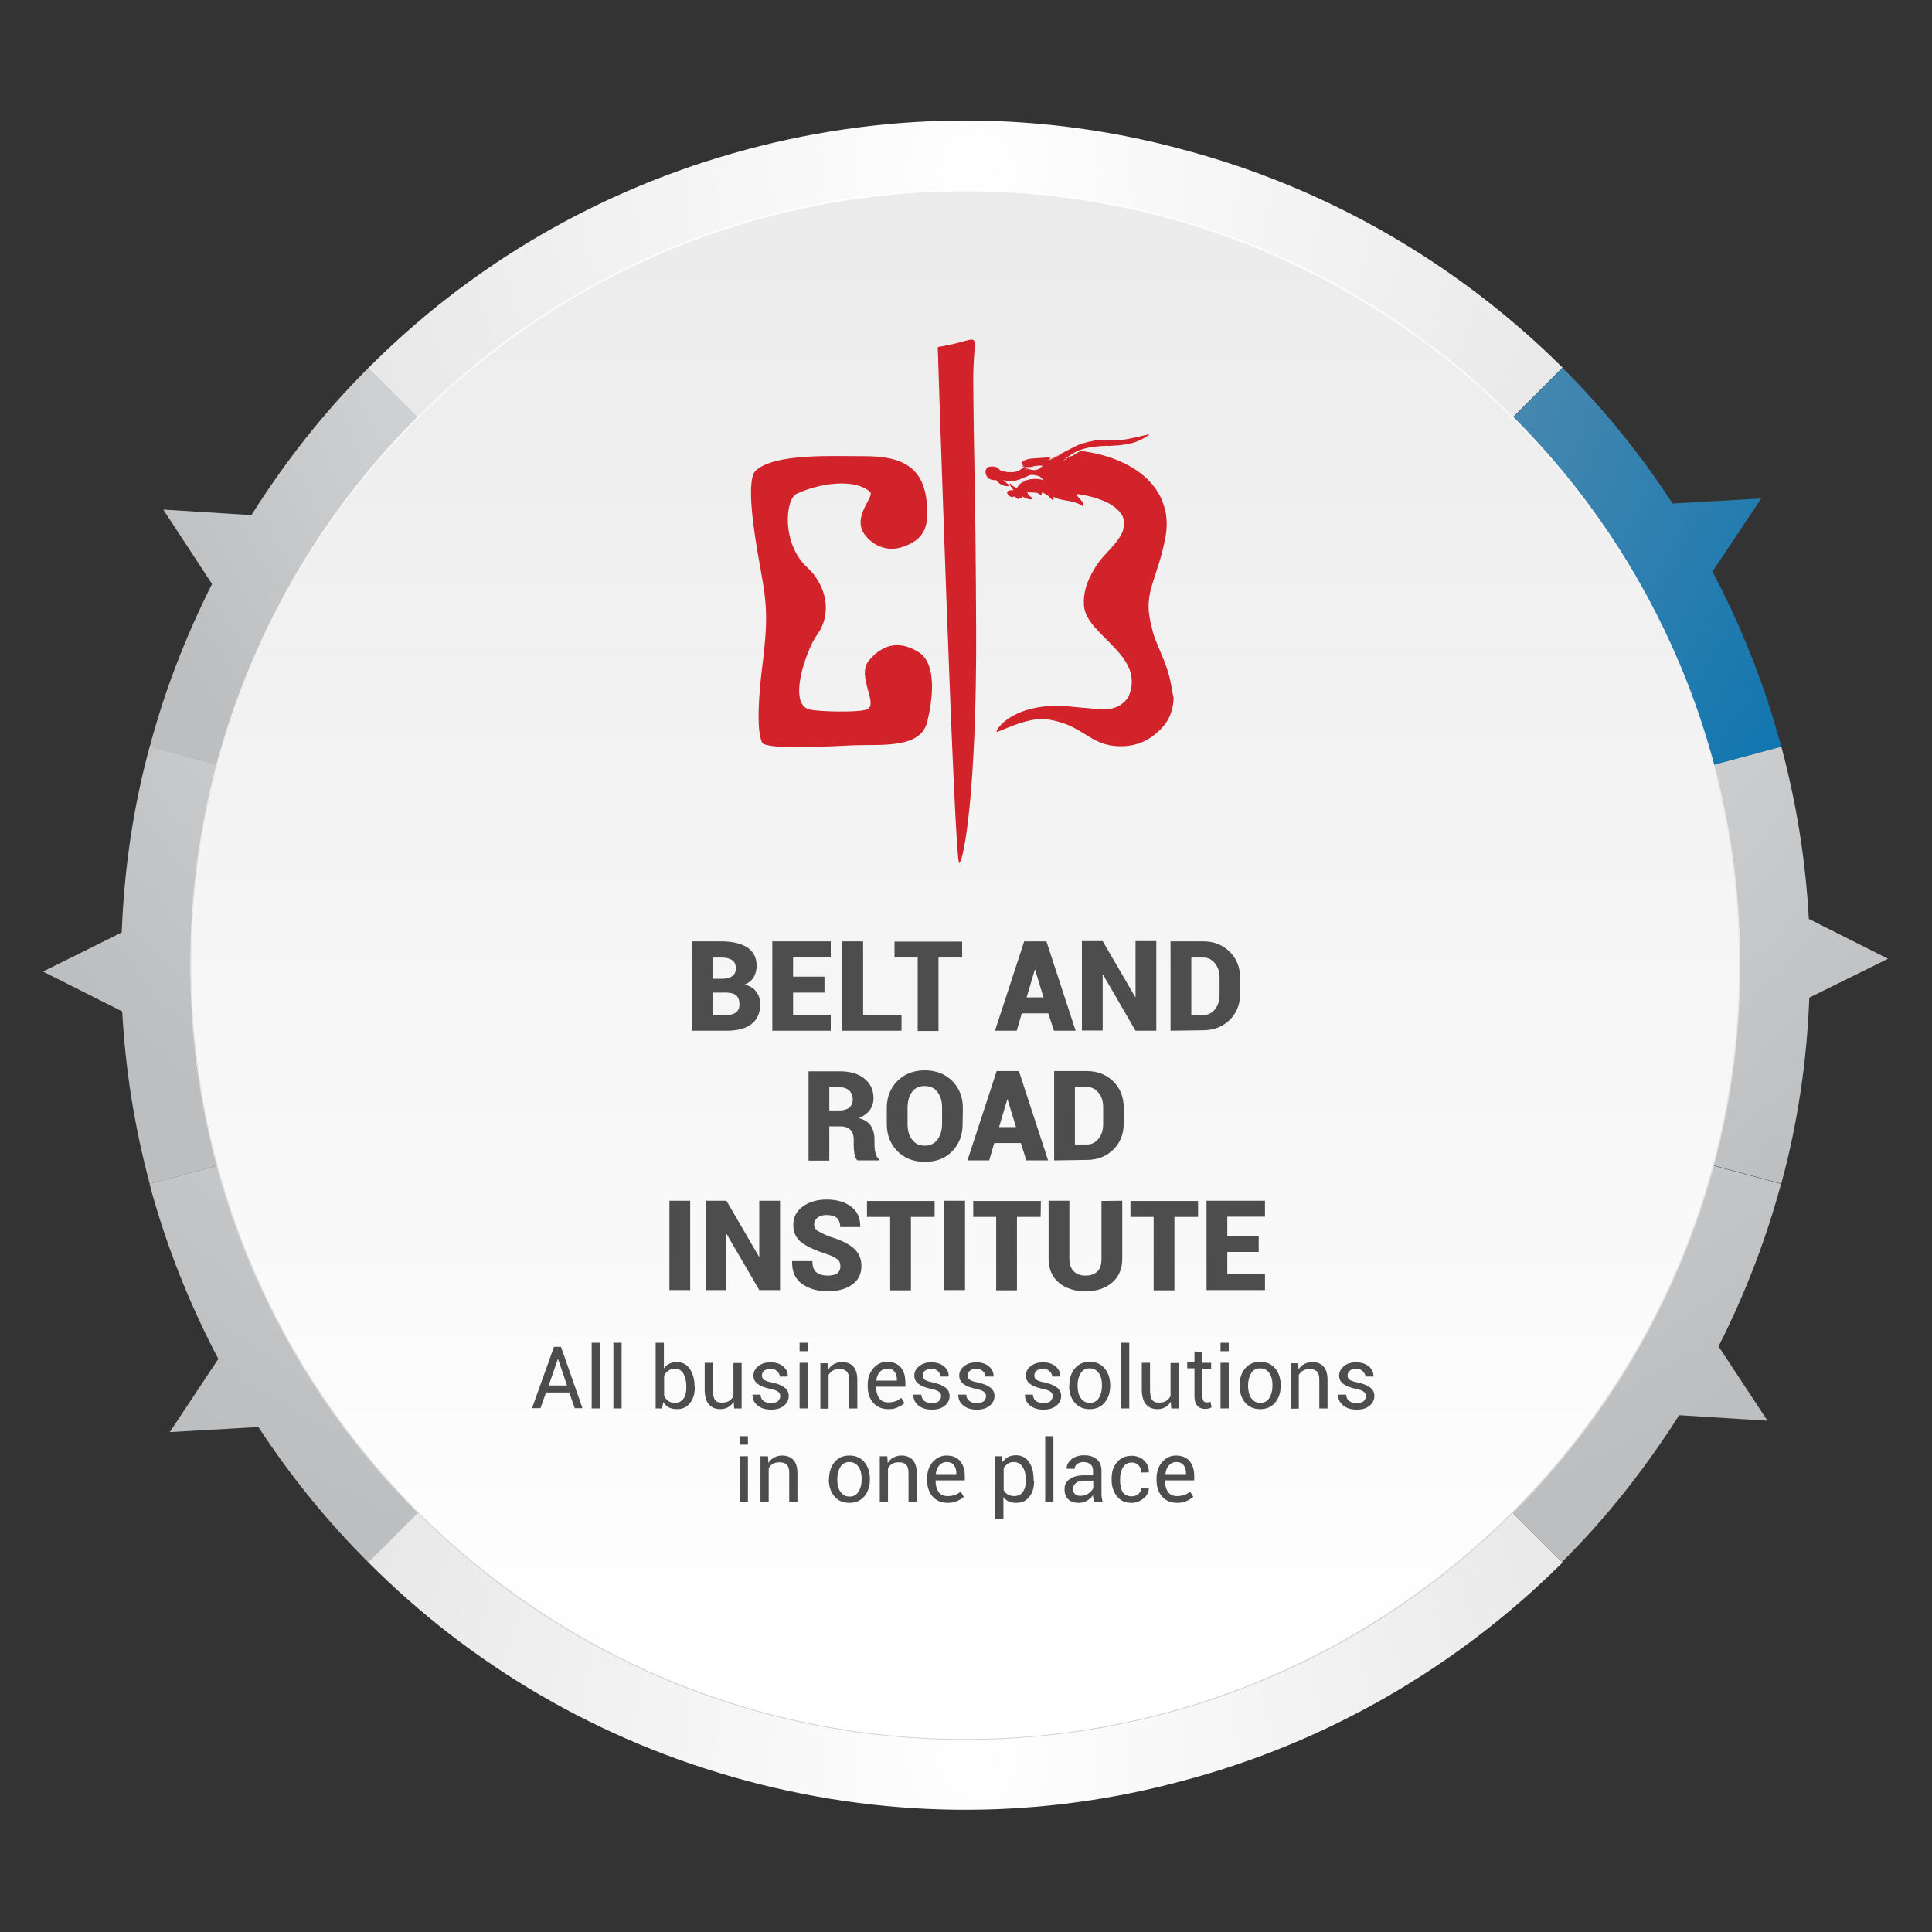 <svg xmlns="http://www.w3.org/2000/svg" xmlns:xlink="http://www.w3.org/1999/xlink" id="Layer_1" viewBox="0 0 800 800" style="enable-background:new 0 0 800 800;"><rect x="0" y="0" width="800" height="800" fill="#333333" stroke="none"/><style>.st0{fill:url(#SVGID_1_);}
.st1{fill:url(#SVGID_00000023968517473574289490000017087509302058969514_);}
.st2{fill:url(#SVGID_00000143607287281718629740000008528976307344851379_);}
.st3{fill:url(#SVGID_00000063596221935199202050000015634950010151469193_);}
.st4{fill:url(#SVGID_00000040550428164106364740000016244729660765982886_);}
.st5{fill:url(#SVGID_00000007409665714091272450000004302574151505559998_);}
.st6{fill:url(#SVGID_00000123412340805398630580000000894083669528464774_);}
.st7{fill:url(#SVGID_00000137114480048642775870000016542274471334973604_);}
.st8{fill:url(#SVGID_00000019658372532759180030000015252512688936354968_);}
.st9{fill:url(#SVGID_00000037668327075440864690000010377715156170156932_);}
.st10{fill:#D2222A;}
.st11{fill:#4D4D4D;}</style><radialGradient id="SVGID_1_" cx="404.706" cy="729.191" r="285.947" gradientTransform="matrix(1 0 0 -1 0 799.276)" gradientUnits="userSpaceOnUse"><stop offset="0" style="stop-color:#FFFFFF"/><stop offset="1" style="stop-color:#E6E6E6"/></radialGradient><path class="st0" d="M490.1 62c-57.3-15.6-119.3-16.6-180.9-.1-61.6 16.5-114.8 48.4-156.8 90.6l247.3 247.2L647 152.2C603.5 109 549.3 77.7 490.1 62z"/><radialGradient id="SVGID_00000013158043003600966510000008028263805956279474_" cx="404.706" cy="1483.731" r="285.947" gradientTransform="matrix(1 0 0 1 0 -754.528)" gradientUnits="userSpaceOnUse"><stop offset="0" style="stop-color:#FFFFFF"/><stop offset="1" style="stop-color:#E6E6E6"/></radialGradient><path style="fill:url(#SVGID_00000013158043003600966510000008028263805956279474_);" d="M490.1 737.3c-57.3 15.6-119.3 16.6-180.9.1-61.6-16.5-114.8-48.4-156.8-90.6l247.3-247.2L647 647C603.5 690.3 549.3 721.6 490.1 737.3z"/><radialGradient id="SVGID_00000085239702452597831100000015368878944234426290_" cx="401.476" cy="727.605" r="596.854" gradientTransform="matrix(1 0 0 -1 0 799.276)" gradientUnits="userSpaceOnUse"><stop offset="0" style="stop-color:#E6E7E8"/><stop offset=".295" style="stop-color:#DFE0E2"/><stop offset=".714" style="stop-color:#CDCED0"/><stop offset="1" style="stop-color:#BCBEC0"/></radialGradient><path style="fill:url(#SVGID_00000085239702452597831100000015368878944234426290_);" d="M711.6 557.5c10.9-21.4 19.6-44 25.9-67.3l-337.8-90.5 247.1 247.1c18.5-18.4 34.6-38.9 48.5-60.8l36.6 2.3-20.3-30.8z"/><radialGradient id="SVGID_00000107559005466240247870000008399947726191110018_" cx="396.154" cy="721.437" r="541.522" gradientTransform="matrix(1 0 0 -1 0 799.276)" gradientUnits="userSpaceOnUse"><stop offset="0" style="stop-color:#E6E7E8"/><stop offset=".295" style="stop-color:#DFE0E2"/><stop offset=".714" style="stop-color:#CDCED0"/><stop offset="1" style="stop-color:#BCBEC0"/></radialGradient><path style="fill:url(#SVGID_00000107559005466240247870000008399947726191110018_);" d="M781.8 397 749 380.5c-1.3-23.7-5-47.6-11.4-71.4l-337.8 90.5 337.8 90.5c6.8-24.9 10.6-50.8 11.6-77L781.8 397z"/><radialGradient id="SVGID_00000098903598613602433540000006842486928995738555_" cx="396.51" cy="715.421" r="416.546" gradientTransform="matrix(1 0 0 -1 0 799.276)" gradientUnits="userSpaceOnUse"><stop offset="0" style="stop-color:#8B9FAF"/><stop offset=".224" style="stop-color:#7497AF"/><stop offset=".691" style="stop-color:#3983AF"/><stop offset="1" style="stop-color:#0E75AF"/></radialGradient><path style="fill:url(#SVGID_00000098903598613602433540000006842486928995738555_);" d="M709.1 236.7l20.2-30.3-36.7 2.1c-13.3-20.4-28.6-39.3-45.6-56.2L399.8 399.7l337.8-90.5C730.7 283.5 721 259.3 709.1 236.7z"/><radialGradient id="SVGID_00000111903018243369260900000012956188846459524026_" cx="403.018" cy="722.817" r="382.785" gradientTransform="matrix(1 0 0 -1 0 799.276)" gradientUnits="userSpaceOnUse"><stop offset="0" style="stop-color:#E6E7E8"/><stop offset=".295" style="stop-color:#DFE0E2"/><stop offset=".714" style="stop-color:#CDCED0"/><stop offset="1" style="stop-color:#BCBEC0"/></radialGradient><path style="fill:url(#SVGID_00000111903018243369260900000012956188846459524026_);" d="M399.8 399.7 152.5 152.4c-18.5 18.4-34.6 39-48.4 60.9L67.6 211l20.2 30.8c-10.8 21.5-19.6 44-25.8 67.4L399.8 399.7z"/><radialGradient id="SVGID_00000139268340248575253180000015998800041426598793_" cx="400.856" cy="718.955" r="491.893" gradientTransform="matrix(1 0 0 -1 0 799.276)" gradientUnits="userSpaceOnUse"><stop offset="0" style="stop-color:#E6E7E8"/><stop offset=".295" style="stop-color:#DFE0E2"/><stop offset=".714" style="stop-color:#CDCED0"/><stop offset="1" style="stop-color:#BCBEC0"/></radialGradient><path style="fill:url(#SVGID_00000139268340248575253180000015998800041426598793_);" d="M399.8 399.7 62 309.1c-6.8 24.9-10.6 50.8-11.6 77l-32.6 16.2 32.8 16.5c1.3 23.7 5 47.6 11.4 71.4L399.8 399.7z"/><radialGradient id="SVGID_00000183931885792205439060000015009024878045668244_" cx="410.479" cy="715.133" r="602.022" gradientTransform="matrix(1 0 0 -1 0 799.276)" gradientUnits="userSpaceOnUse"><stop offset="0" style="stop-color:#E6E7E8"/><stop offset=".295" style="stop-color:#DFE0E2"/><stop offset=".714" style="stop-color:#CDCED0"/><stop offset="1" style="stop-color:#BCBEC0"/></radialGradient><path style="fill:url(#SVGID_00000183931885792205439060000015009024878045668244_);" d="M399.8 399.7 61.9 490.2c6.9 25.7 16.6 49.9 28.5 72.5L70.3 593l36.7-2.1c13.3 20.3 28.5 39.1 45.5 56L399.8 399.7z"/><g><linearGradient id="SVGID_00000155134173924818914390000002983012894963377047_" gradientUnits="userSpaceOnUse" x1="399.69" y1="884.857" x2="399.69" y2="104.961" gradientTransform="matrix(1 0 0 -1 0 799.276)"><stop offset="0" style="stop-color:#E6E6E6"/><stop offset="1" style="stop-color:#FFFFFF"/></linearGradient><circle style="fill:url(#SVGID_00000155134173924818914390000002983012894963377047_);" cx="399.7" cy="399.6" r="320.6"/><linearGradient id="SVGID_00000073679482128589969220000004771909081349710464_" gradientUnits="userSpaceOnUse" x1="399.69" y1="720.436" x2="399.69" y2="78.876" gradientTransform="matrix(1 0 0 -1 0 799.276)"><stop offset="0" style="stop-color:#FFFFFF"/><stop offset="1" style="stop-color:#D1D1D1"/></linearGradient><path style="fill:url(#SVGID_00000073679482128589969220000004771909081349710464_);" d="M399.7 720.4c-43.3.0-85.3-8.5-124.9-25.2-38.2-16.2-72.5-39.3-102-68.8s-52.6-63.8-68.8-102c-16.7-39.5-25.2-81.6-25.2-124.9.0-43.3 8.5-85.3 25.2-124.9 16.2-38.2 39.3-72.5 68.8-102s63.8-52.6 102-68.8c39.5-16.7 81.6-25.2 124.9-25.2 43.3.0 85.3 8.5 124.9 25.2 38.2 16.2 72.5 39.3 102 68.8s52.6 63.8 68.8 102c16.7 39.5 25.2 81.6 25.2 124.9.0 43.3-8.5 85.3-25.2 124.9-16.2 38.2-39.3 72.5-68.8 102s-63.8 52.6-102 68.8C485 711.9 443 720.4 399.7 720.4zm0-641.2C223 79.2 79.2 222.9 79.2 399.6S223 720.1 399.7 720.1s320.4-143.8 320.4-320.4C720.1 222.9 576.4 79.2 399.7 79.2z"/></g><g><path class="st10" d="M388.3 143.7c20.4-3.2 14.5-9.2 14.7 15.1.4 42.8.9 37.8 1.2 101.5.3 66.3-5 95.8-7 97.1S388.3 143.7 388.3 143.7"/><path class="st10" d="M380.3 270c-7.2-4.5-14.3-3.9-20.5 3.5-5.6 6.7 5.2 19.4-1.7 20.5-4.3 1-18.7.7-22.8-.2-9.5-2.1-1.2-25.2 3-30.9 6.6-9.1 3.7-20.8-4-27.9-10.7-9.8-9.2-28.2-4.5-30.5 9.6-4.5 24-6.5 30.4-.9 2.4 2.1-8.4 10.6-1.5 18.6 3.5 4 8.8 6.1 14.3 4.5 10.4-3.1 11.9-9.4 10.6-19.9-1.9-15.2-12.8-17.9-25.8-17.9-13.8.0-36.8-1.2-44.8 5.9-3 2.6-2.6 14.6.8 34.5 3.3 18.8 4.8 23.3 1.8 47-1.1 8.6-2.7 26 0 31.2 1.7 3.2 30.6 1.4 37.9 1.1 11.6-.4 27.9 1.5 30.5-9.9C386.1 290.1 388.2 274.8 380.3 270"/><path class="st10" d="M444.4 205.1s0 0 0 0 0 0 0 0M439.5 191.2C439.6 191.2 439.6 191.2 439.5 191.2 439.6 191.2 439.6 191.2 439.5 191.2 439.6 191.2 439.6 191.2 439.5 191.2M438.9 188.4c-.2.1-.4.2-.6.3-.1.1-.3.1-.4.2-.2.1-.4.2-.6.3-.1.1-.3.1-.4.2-.2.1-.4.2-.6.3-.1.1-.3.1-.4.2-.2.1-.4.2-.6.3-.1.1-.2.1-.3.1-.3.1-.7.3-1 .4l-.4.1c.1.0.1.0.2-.1 1-.4.5-.2.9-.4 2-.9 4.2-2.1 6.3-3.2-.3.2-.6.3-.9.5-.1.0-.1.1-.2.1-.2.1-.5.3-.7.4C439.1 188.2 439 188.3 438.9 188.4M435.2 205.9C435.2 205.8 435.2 205.8 435.2 205.9 435.2 205.8 435.2 205.8 435.2 205.9c0-.1.0.0.0.0M433.3 190.7c-.1.0-.1.1-.1.1l-.1.1s0 0-.1.0.0.0.0.0.0.0.0-.1C433.1 190.7 433.2 190.7 433.3 190.7c.1-.1.2-.2.3-.3C433.5 190.5 433.4 190.6 433.3 190.7M432.9 193.3S433 193.3 432.9 193.3C433 193.3 433 193.3 432.9 193.3m0 0c-.1.0-.1-.1-.2-.1s.1.0.2.1c-.1.0.0.0.0.0zM432 193c-1-.3-2-.2-2.8.0l-.6.2c-.5.1-.5.1-.9.2-.4.2-2 .5-2.2.4-.2.0.1.0.1.0-.9.1-2.1-.3-2.5-1.2s0 0 0-.1v-.1s0 0 0 0c0-.1.0-.1-.1-.2-.1-.3.0-.6.1-.8-.3.6.1 1.2.6 1.6s.1.1.2.1.1.1.2.1.1.1.1.1.1.0.1.0.1.0.1.1h.1s.1.0.1.0c.1.0.1.0.2.0.1.0.2.0.3.0h.1c.1.0.1.0.2.0h.1s.1.0.2.0h.1s.1.0.1.0.1.0.1.0.1.0.1.0.1.0.1.0h.1s.1.0.1.0.1.0.1.0.0.0.1.0c0 0 .1.0.2.0h.1c.1.0.1.0.2-.1h0c.2.0.3-.1.5-.1h0c.3-.1.5-.2.8-.2.1.0.1.0.2-.1s.1.0.2.0h.1s.1.0.1.0.0.0.1.0h.1s0 0 .1.0.2.0.3-.1h.1s.1.0.1.0.1.0.1.0.1.0.1.0h.1.1s.1.0.1.0.1.0.1.0.1.0.1.0.1.0.1.0h.1s.1.0.1.0.1.0.1.0.1.0.1.0.1.0.1.0.1.0.1.0.1.0.2.0h.1C431.9 192.9 432 192.9 432 193 432.1 193 432 193 432 193M430.2 194.1l-.1.1c-.1.0-.1.1-.2.1l-.1.1s-.1.1-.2.1h-.1c-.1.0-.1.1-.2.1h-.1c-.1.0-.1.1-.2.1-.1.0-.1.1-.2.1-.1.0-.2.0-.3.1h-.1c-.1.0-.2.0-.3.0s-.2.0-.3.0h-.1c-.1.0-.2.0-.4.0.4.0.7.0 1.1.0 1-.2 1.7-.8 2.5-1.3.1-.1.0.0-.1.1.4-.2.8-.5 1.2-.6C431.4 193.2 430.9 193.7 430.2 194.1M423.3 191.3c.1-.1.3-.3.5-.3.1.0.2-.1.3-.1-.1.0-.2.1-.3.1h-.1C423.5 191.2 423.4 191.2 423.3 191.3zM425.1 190.6c.1.0.3-.1.4-.1s0 0 0 0c.1.0.1.0.2-.1.1.0.2.0.3.0.1.0.2.0.3-.1h.1s0 0 0 0c-.2.0-.3.1-.5.1h-.1c-.1.0-.3.1-.4.1C425.3 190.5 425.2 190.6 425.1 190.6 425 190.6 425 190.6 425.1 190.6M429.8 198.8c.1.0.2.0.2.0S429.9 198.8 429.8 198.8M424.6 203.9s0 0 0 0C424.6 203.8 424.6 203.8 424.6 203.9M424.4 199.3c-.2.1-.5.2-.7.3h-.1c-.1.1-.2.1-.3.1.0.0-.1.0-.1.1-.1.1-.2.1-.3.2h-.1c-.5.3-.9.6-1.3 1 .2-.2.4-.4.6-.6C422.7 200.1 424 199.3 424.4 199.3c.3-.1-.3.1-.4.1L424.4 199.3zM422.2 205.2s0 0 0 0 0 0 0 0 0 0 0 0M421.3 206.3c0-.1.0-.1.0-.2h.1C421.3 206.2 421.3 206.3 421.3 206.3M421.2 205.9s0 0 0 0C421.2 206 421.2 206 421.2 205.9m0 0s0 0 0 0 0 0 0 0 0 0 0 0M419.3 205.6s.1-.1.1-.1.0.1.1.1l.1.1C419.5 205.7 419.4 205.6 419.3 205.6M426.5 196.6c-.3.0-.4.0-.5.1.1.0.1-.1.2-.1.1.0.1.0.2.0s0 0 .1.0c.1.0.1.0.2.0C426.6 196.6 426.5 196.6 426.5 196.6M424.9 197.2l.1-.1s0 0 .1.0c.2-.1.5-.2.7-.3C425.6 196.9 425.4 197 424.9 197.2M424.7 194.3c-.1.0-.2-.1-.2-.1s0 0-.1.0-.2-.1-.3-.1c.5.0.9.1 1.4.5-.1.0-.2-.1-.3-.1h-.1c-.1.0-.2-.1-.3-.1C424.8 194.4 424.8 194.3 424.7 194.3M421.5 195.1c.4-.2.8-.4 1.2-.6C422.3 194.7 421.9 194.9 421.5 195.1M420.1 195.6c-.2.1-.4.1-.5.1s-.1.0-.2.0C419.7 195.7 419.9 195.7 420.1 195.6M419.8 199.1C419.7 199.1 419.7 199.1 419.8 199.1s.2-.1.3-.1C420 199 419.9 199.1 419.8 199.1M414.7 198.7s0-.1.0-.1.1.1.1.1C414.8 198.6 414.7 198.6 414.7 198.7M416.8 201.4s-.1.0-.2.0C416.6 201.4 416.7 201.4 416.8 201.4M413.4 195s.1.0.1.1C413.5 195.1 413.4 195.1 413.4 195M411.5 198.8c.1.0.2.0.2.0.1.0.2.0.3-.1.1.1.1.2.2.2C412 198.9 411.8 198.8 411.5 198.8M407.8 195.1c0 .1.0.2-.1.3v-.1C407.8 195.1 407.8 195 407.8 195.1zm49.8-12.6c-.2.0-.4.0-.5.0C457.2 182.4 457.3 182.4 457.6 182.5m27.3 100.8c-.7-3.8-1.8-6.9-2.9-9.8-1.2-2.9-2.3-5.6-3.3-8-.5-1.2-.9-2.4-1.2-3.4l-.2-.8-.2-.9-.5-1.8c-.5-2.3-.9-4.6-1-6.7.0-2.1.1-4.1.6-6.4.9-4.4 3.2-10 4.8-16.1.4-1.5.8-3 1.1-4.6l.5-2.4.1-.6c0-.2.1-.4.1-.7l.2-1.7c.2-2.2.1-4.3-.2-6.6-.4-2.2-1.1-4.4-2-6.5-1.7-3.6-4.2-6.7-6.9-9-2.7-2.4-5.6-4.1-8.4-5.5-5.8-2.8-11.6-4.2-17.4-5-.5.0-1.5.4-1.7.5-.7.4-1.4.9-2 1.3-.8.2-1.5.5-2.2.9-.8.5-1.5 1.2-2.4 1.6.9-.5 2-1.8 2.8-2.2 1.2-.9 1.6-1.1 2.5-1.6.5-.2.8-.4 1-.5 1.7-.7 3.4-1.2 4.9-1.5h.1c1.4-.3 3.6-.5 5.2-.6.5.0 2.1-.1 1.4-.1.7.0.4.0 1.1.0l-.6.1c3.7-.2 6.9-.3 10.4-1.2 1-.2 3.3-1 5.1-2.1.5-.3 1.2-.7 1.9-1.2.0-.1.1-.1.2-.1v-.1s0 0 0 0 0 0 0-.1.0.0.0.0.0.0.0.0.0.0.0.0.0-.1-.1.0h-.1l-.1.1s.1.0.1-.1h-.1l-.5.1c-.3.1-.6.2-.8.2h-.1c-1.5.4-3.6.9-5.7 1.3-1.2.2-1.2.3-2.1.4h-.1c-1 .2-1.3.2-1.7.3-.8.1-.9.1-1.7.1.8.0 1.5-.1 2-.2-1.3.2-2.6.2-3.4.2-1 .1-1.9.1-2 .1s-.6.0-.1.0c-.8.0-1.3.0-1.8.0.1.0.4.0.5.0-.4.0-1 0-1 0-.2.0-.3.0-.5.0-.2.0-.3.0-.5.0-.1.0.9.0.4.0s-.9.0-1.3.0c-.1.0-.1.0-.2.0h0c-.1.0-.2.0-.3.0h-.1c-.1.0-.2.0-.3.0h-.1s-.1.0-.2.0h-.1c-.1.0-.1.0-.2.0-.1.0-.1.0-.2.0h-.1c-.1.0-.2.0-.3.1h-.1c-.1.0-.2.0-.3.1h-.1c-.1.0-.3.1-.4.1h-.1c-.1.0-.3.1-.5.1h-.1c-.2.0-.3.1-.5.1-.4.1-.7.2-1 .3-.1.0-.2.1-.4.1-.2.1-.4.1-.7.2-.1.1-.3.1-.4.1-.2.1-.4.1-.6.2-.1.1-.3.1-.5.2s-.3.1-.5.2-.3.1-.5.2c-.1.1-.3.1-.4.2-.8.3-1.5.7-2.2 1.1 1.1-.6 2.3-1.2 3.3-1.6 2.8-1.2 3.8-1.4 3.8-1.4-3.6 1-6.7 2.7-9.8 4.3-1.5.8-3.1 1.6-4.6 2.4-.8.3-1.6.8-2.4 1 .4-.2.9-.5.9-1.1-.1.0-.1.0-.2.0v-.1c-.2.1-.4.1-.5.2-2.4.2-5.2.3-7.3.5-1.2.2-2.4.4-3.5 1.2-.7 1.4 1 2.5 2.1 2.6 2.3.2 4.4-1.4 6.5-.8-.5.2-.9.5-1.3.8-1 .8-2 1.1-3.2.9s-2.3-.6-3.4-1c-1.3.6-2.1 1.3-3.2 1.6.2.0-.2.1-.6.2h-.1l-.7.1c-.7.1-.4.0.2-.1-1.9.3-3.7.0-5.4-.6-.5-.3-1.2-1.4-2.2-1.5-.9-.2-1.9-.2-2.9.1-.5.0-1.3 1.6-1.1 1.9v-.1s0 .1.0.1v0s0 0 0 0c0 1.3.5 2 .9 2.4.5.5 1.1.9 2.3 1.1.3.0.7.0 1-.1.0-.3.3.4.5.5.5.5.9.9 1.5 1.3s1.2.6 1.8.7c.3.1.6.1 1 .1.2-.1.2.4.6-.3-.1-.2-.1-.4-.3-.5-.5-.5-1-.8-1.4-1.2-.2-.2-.4-.4-.5-.7l.1.1c1.2.6 2.5.6 3.8.5 2.5-.3 4.8-1.5 7.1-2.5 1-.2 2.4.1 3.5.4.9.3 1.5 1 2.1 1.8-.6-.3-1.2-.4-1.9-.5-1.3-.2-2.6-.1-3.8.1s-2.5.8-3.5 1.5c-.8.5-1.4 1.4-1.9 2.1-1-.5-2-1-2.6-1.8-.1.0-.2-.1-.3.0l-.1.2c.5.8.9 1.7 1.7 2.4-.3.1-.7.1-1 .1-.5.1-1.5.0-1.7.9.2 1.4 1.9 2.5 3.2 1.6.0.1.8.9 1.3 1.1.1.1.4.1.6-.1.1-.2.1-.3.1-.5.1.1.2.1.4.2.8.3.8-.4.7-.8v.1c.5.4 1.1.7 1.7.9.6.1 1.6.6 2.3.3.0.0.1.0.2.0s.1.0.1.0.0-.1-.1-.1c0 0 .1.0.1-.1-.6-.8-1.6-1.2-2-2.1v.1-.1s0 0 0 .1c-.2-.3-.1-.7-.2-.7.3.0.6.1.9.1.6.0 1.2.0 2.2.1.0.0.8.1.5.0.8.1 1 .4 2 1.1l.2-.1c.2-.6.3-.9.3-1.1.2.1.6.2 1.3.6 1 .6 1.9 1.3 2.6 2.2.2.1.0.2.5.3.2.0.4-.2.4-.4.0-.3-.1-.6-.1-.9.2.1.9.4 1.2.6 2.2.8 4.6.9 6.8 1.5-.3-.1-.4-.1.0.0s1.5.4 2.2.7c-.1.0-.4-.1-.6-.2 1 .3 1.8.8 2.5 1.3.1.0.1.0.2-.1s0 0 0-.1c.5-.3-.1-.9-.1-1.2-.2-.4-.4-.7-.7-1-.6-.7-1.2-1.4-1.9-2.1-.1.0-.2-.2-.2-.3.1.0.3.0.4-.1.1.0.2-.1.3-.1 4.3.6 8.4 1.7 11.8 3.3 1.7.8 3.2 1.8 4.3 2.8s1.9 2 2.4 3c.3.6.4 1.1.5 1.7s.1 1.3.1 2c0 .1.0.3.0.4.0.0.0.2-.1.4l-.1.4-.3 1.4c-1.9 4.7-7 8.9-9.8 12.6-3.9 5.5-6.9 11.7-6.2 18.6 1.4 12.3 25.9 20.3 18.3 37.5-3.2 4.6-7.5 5-10.2 5s-14.3-1.2-16.7-1.4c-4.9-.3-8.2.1-7.6.2-2.9.3-5.7.9-8.2 1.7s-4.7 1.9-6.4 3c-3.5 2.2-5.2 4.6-5.5 5.7-.2 1.2 12.3-6.4 21.3-5 15.3 2.4 17 11 30 11.1 9 .1 13.9-4.5 15.7-6.1 1.9-1.6 3.2-3.5 3.9-4.7.4-.6.6-1.2.8-1.5.2-.4.2-.5.2-.5 1-2.4 1.4-4.9 1.5-7.2C485.5 287.2 485.3 285.2 484.9 283.3"/></g><g><path class="st11" d="M286.6 426.8v-37h12.1c4.6.0 8.2.9 10.7 2.5 2.6 1.7 3.9 4.2 3.9 7.6.0 1.8-.4 3.3-1.2 4.7s-2.1 2.4-3.8 3.1c2.2.5 3.8 1.5 4.9 3 1.1 1.5 1.6 3.2 1.6 5.1.0 3.6-1.2 6.3-3.6 8.2s-5.9 2.8-10.4 2.8L286.6 426.8zM295.2 405.3h3.4c2.1.0 3.6-.4 4.6-1.1 1-.7 1.5-1.8 1.5-3.2.0-1.6-.5-2.7-1.5-3.4s-2.5-1.1-4.5-1.1h-3.5V405.3zM295.2 411v9.3h5.5c1.8.0 3.2-.4 4.1-1.1.9-.7 1.4-1.8 1.4-3.3.0-1.6-.4-2.8-1.2-3.6s-2.1-1.2-4-1.3h-.3L295.2 411z"/><path class="st11" d="M341.4 411h-13v9.2H344v6.6h-24.2v-37H344v6.6h-15.6v8h13V411z"/><path class="st11" d="M357.4 420.2h15.9v6.6h-24.5v-37h8.6v30.4z"/><path class="st11" d="M398.4 396.5h-9.8v30.4H380v-30.4h-9.6v-6.6h28V396.5z"/><path class="st11" d="M434.1 419.6h-11l-2.1 7.2h-9l12.1-37h4.6v0h4.6l12.1 37h-9L434.1 419.6zM425.1 413h7l-3.5-11.5h-.1L425.1 413z"/><path class="st11" d="M478.8 426.8h-8.6l-13.5-23.3h-.1v23.2H448v-37h8.6l13.5 23.2h.1v-23.2h8.6v37.1z"/><path class="st11" d="M484.7 426.8v-37h13.5c4.4.0 8 1.4 10.9 4.2s4.4 6.5 4.4 10.9v6.6c0 4.5-1.5 8.1-4.4 10.9-2.9 2.8-6.6 4.2-10.9 4.2L484.7 426.8zM493.3 396.5v23.8h5c2 0 3.5-.8 4.8-2.4 1.3-1.6 1.9-3.6 1.9-6.2V405c0-2.5-.6-4.5-1.9-6.1s-2.9-2.4-4.8-2.4h-5z"/><path class="st11" d="M343.4 466.4v14.2h-8.6v-37h12.9c4.3.0 7.7 1 10.2 3s3.8 4.7 3.8 8.1c0 1.9-.5 3.5-1.5 4.9s-2.5 2.5-4.5 3.4c2.3.6 3.9 1.7 4.9 3.2s1.5 3.4 1.5 5.6v2.3c0 1 .1 2.1.4 3.3.3 1.2.8 2.1 1.5 2.6v.5h-8.9c-.7-.5-1.1-1.5-1.3-2.8s-.3-2.6-.3-3.7v-2.2c0-1.8-.5-3.1-1.4-4s-2.3-1.4-4.1-1.4H343.4zM343.4 459.8h4.3c1.7.0 3-.4 4-1.2.9-.8 1.4-1.9 1.4-3.4s-.5-2.7-1.4-3.6-2.3-1.4-4-1.4h-4.3V459.8z"/><path class="st11" d="M398.6 465.4c0 4.5-1.4 8.3-4.3 11.3-2.9 3-6.7 4.4-11.3 4.4-4.7.0-8.5-1.5-11.4-4.4-2.9-3-4.4-6.7-4.4-11.3v-6.6c0-4.5 1.5-8.3 4.4-11.2s6.7-4.4 11.4-4.4c4.6.0 8.4 1.5 11.3 4.4s4.4 6.7 4.4 11.2L398.6 465.4zM390.1 458.7c0-2.6-.6-4.8-1.9-6.5-1.2-1.7-3-2.5-5.3-2.5s-4.1.8-5.3 2.5-1.8 3.9-1.8 6.5v6.7c0 2.7.6 4.9 1.9 6.5 1.2 1.7 3 2.5 5.3 2.5 2.2.0 4-.9 5.2-2.5 1.2-1.7 1.9-3.9 1.9-6.5L390.1 458.7z"/><path class="st11" d="M422.7 473.3h-11l-2.1 7.2h-9l12.1-37h4.6v0h4.6l12.1 37h-9L422.7 473.3zM413.7 466.7h7l-3.5-11.5h-.1L413.7 466.7z"/><path class="st11" d="M436.5 480.5v-37H450c4.4.0 8 1.4 10.9 4.2s4.4 6.5 4.4 10.9v6.6c0 4.5-1.5 8.1-4.4 10.9-2.9 2.8-6.6 4.2-10.9 4.2L436.5 480.5zM445.1 450.1v23.8h5c2 0 3.5-.8 4.8-2.4 1.3-1.6 1.9-3.6 1.9-6.2v-6.7c0-2.5-.6-4.5-1.9-6.1s-2.9-2.4-4.8-2.4L445.1 450.1z"/><path class="st11" d="M285.8 534.2h-8.6v-37h8.6v37z"/><path class="st11" d="M323 534.2h-8.6L300.9 511h-.1v23.2h-8.6v-37h8.6l13.5 23.2h.1v-23.2h8.6V534.2z"/><path class="st11" d="M348 524.4c0-1.3-.4-2.3-1.3-3-.9-.7-2.4-1.5-4.7-2.2-4.6-1.5-8-3.1-10.2-4.8s-3.3-4.1-3.3-7.3c0-3.1 1.3-5.6 3.9-7.5 2.6-1.9 5.9-2.9 9.9-2.9 4.2.0 7.6 1 10.2 3s3.8 4.8 3.7 8.3v.1h-8.3c0-1.7-.5-3-1.4-3.8-1-.8-2.4-1.2-4.3-1.2-1.6.0-2.8.4-3.7 1.1s-1.4 1.7-1.4 2.8.5 2 1.4 2.6 2.6 1.5 5.2 2.5c4.3 1.3 7.5 2.8 9.7 4.7s3.3 4.3 3.3 7.5-1.3 5.8-3.8 7.6-5.9 2.8-10.1 2.8c-4.2.0-7.7-1-10.6-3-2.9-2-4.3-5.1-4.2-9.3v-.2h8.4c0 2.2.5 3.7 1.6 4.6s2.7 1.4 4.9 1.4c1.8.0 3.1-.4 4-1.1C347.5 526.5 348 525.6 348 524.4z"/><path class="st11" d="M387 503.9h-9.8v30.4h-8.6v-30.4H359v-6.6h28V503.9z"/><path class="st11" d="M399.5 534.2H391v-37h8.6v37z"/><path class="st11" d="M430.9 503.9h-9.8v30.4h-8.6v-30.4H403v-6.6h28L430.9 503.9z"/><path class="st11" d="M464.7 497.2v24c0 4.2-1.4 7.5-4.2 9.9s-6.5 3.6-11 3.6-8.2-1.2-11.1-3.6c-2.8-2.4-4.2-5.7-4.2-9.9v-24h8.6v24c0 2.3.6 4 1.8 5.2s2.8 1.8 4.9 1.8c2.1.0 3.7-.6 4.9-1.7 1.2-1.2 1.7-2.9 1.7-5.2v-24L464.7 497.2z"/><path class="st11" d="M496.1 503.9h-9.8v30.4h-8.6v-30.4h-9.6v-6.6h28L496.1 503.9z"/><path class="st11" d="M521.2 518.4h-13v9.2h15.6v6.6h-24.2v-37h24.2v6.6h-15.6v8h13V518.4z"/><path class="st11" d="M235.7 576.6h-9.6l-2.3 6.5h-3.5l9.1-25.4h2.9l8.9 25.4H238L235.7 576.6zM227.2 573.7h7.6l-3.7-10.9H231L227.2 573.7z"/><path class="st11" d="M248.4 583.2H245V556h3.4v27.2z"/><path class="st11" d="M257.4 583.2H254V556h3.4v27.2z"/><path class="st11" d="M287.7 574.4c0 2.7-.6 4.9-2 6.6-1.3 1.7-3.1 2.5-5.4 2.5-1.2.0-2.3-.2-3.3-.7-.9-.5-1.7-1.2-2.3-2.2l-.6 2.6h-2.6V556h3.4v10.6c.6-.8 1.3-1.5 2.2-1.9s1.9-.7 3.1-.7c2.3.0 4.1.9 5.4 2.8 1.3 1.9 2 4.3 2 7.3L287.7 574.4zM284.2 574.1c0-2.2-.4-3.9-1.2-5.3s-2-2-3.6-2c-1.1.0-2 .3-2.7.8s-1.3 1.2-1.7 2.1v8.2c.4.9 1 1.7 1.7 2.2s1.6.8 2.7.8c1.6.0 2.8-.6 3.6-1.7s1.2-2.7 1.2-4.6v-.5z"/><path class="st11" d="M303.8 580.4c-.6 1-1.4 1.8-2.3 2.3-.9.5-2 .8-3.2.8-2.1.0-3.7-.7-4.8-2s-1.7-3.4-1.7-6.1v-11.1h3.4v11.2c0 2 .3 3.4.9 4.2.6.8 1.5 1.1 2.8 1.1 1.2.0 2.2-.2 3-.7s1.4-1.2 1.8-2.1v-13.6h3.4v18.8H304L303.8 580.4z"/><path class="st11" d="M323.1 578.1c0-.8-.3-1.4-.9-1.8-.6-.5-1.7-.9-3.3-1.2-2.2-.5-3.9-1.1-5.1-2-1.2-.9-1.8-2-1.8-3.5s.6-2.8 2-3.9 3-1.6 5.1-1.6 3.9.6 5.2 1.7 2 2.5 1.9 4.1v.1h-3.3c0-.8-.4-1.5-1.1-2.2-.7-.7-1.6-1-2.7-1-1.2.0-2.1.3-2.7.8s-.9 1.2-.9 2c0 .7.3 1.3.8 1.7s1.6.8 3.2 1.1c2.3.5 4.1 1.2 5.3 2.1s1.8 2.1 1.8 3.5c0 1.7-.7 3-2 4.1-1.4 1.1-3.1 1.6-5.3 1.6-2.4.0-4.3-.6-5.7-1.8-1.4-1.2-2-2.6-2-4.3v-.1h3.3c.1 1.2.5 2.1 1.4 2.7s1.8.8 3 .8 2.2-.3 2.9-.8C322.7 579.5 323.1 578.9 323.1 578.1z"/><path class="st11" d="M334.5 559.5h-3.4V556h3.4v3.5zm0 23.7h-3.4v-18.9h3.4v18.9z"/><path class="st11" d="M342.8 564.3l.2 2.8c.6-1 1.4-1.8 2.4-2.3s2-.8 3.2-.8c2 0 3.6.6 4.7 1.8 1.1 1.2 1.7 3 1.7 5.5v11.9h-3.4v-11.8c0-1.7-.3-2.8-1-3.5s-1.7-1-3-1c-1.1.0-2 .2-2.7.6s-1.3 1-1.8 1.8v14h-3.4v-18.8H342.8z"/><path class="st11" d="M367.9 583.5c-2.7.0-4.8-.9-6.3-2.6s-2.3-4-2.3-6.8v-.8c0-2.7.8-4.9 2.3-6.7 1.6-1.8 3.5-2.7 5.7-2.7 2.5.0 4.4.8 5.7 2.3 1.3 1.6 1.9 3.7 1.9 6.2v1.8h-12.1v.1c0 1.9.4 3.4 1.2 4.6s2.1 1.8 3.8 1.8c1.2.0 2.2-.2 3.1-.5s1.6-.8 2.3-1.4l1.3 2.2c-.7.7-1.6 1.2-2.7 1.7C370.7 583.3 369.4 583.5 367.9 583.5zM367.3 566.7c-1.2.0-2.2.5-3 1.4s-1.3 2.1-1.4 3.5v.1h8.5v-.3c0-1.4-.3-2.5-1-3.4C369.8 567.1 368.7 566.7 367.3 566.7z"/><path class="st11" d="M389.7 578.1c0-.8-.3-1.4-.9-1.8-.6-.5-1.7-.9-3.3-1.2-2.2-.5-3.9-1.1-5.1-2-1.2-.9-1.8-2-1.8-3.5s.6-2.8 2-3.9 3-1.6 5.1-1.6 3.9.6 5.2 1.7 2 2.5 1.9 4.1v.1h-3.3c0-.8-.4-1.5-1.1-2.2-.7-.7-1.6-1-2.7-1-1.2.0-2.1.3-2.7.8s-.9 1.2-.9 2c0 .7.3 1.3.8 1.7.5.4 1.6.8 3.2 1.1 2.3.5 4.1 1.2 5.3 2.1s1.8 2.1 1.8 3.5c0 1.7-.7 3-2 4.1-1.4 1.1-3.1 1.6-5.3 1.6-2.4.0-4.3-.6-5.7-1.8-1.4-1.2-2-2.6-2-4.3v-.1h3.3c.1 1.2.5 2.1 1.4 2.7s1.8.8 3 .8 2.2-.3 2.9-.8C389.3 579.5 389.7 578.9 389.7 578.1z"/><path class="st11" d="M408.3 578.1c0-.8-.3-1.4-.9-1.8-.6-.5-1.7-.9-3.3-1.2-2.2-.5-3.9-1.1-5.1-2-1.2-.9-1.8-2-1.8-3.5s.6-2.8 2-3.9 3-1.6 5.1-1.6 3.9.6 5.2 1.7 2 2.5 1.9 4.1v.1h-3.3c0-.8-.4-1.5-1.1-2.2-.7-.7-1.6-1-2.7-1-1.2.0-2.1.3-2.7.8s-.9 1.2-.9 2c0 .7.3 1.3.8 1.7.5.4 1.6.8 3.2 1.1 2.3.5 4.1 1.2 5.3 2.1s1.8 2.1 1.8 3.5c0 1.7-.7 3-2 4.1-1.4 1.1-3.1 1.6-5.3 1.6-2.4.0-4.3-.6-5.7-1.8-1.4-1.2-2-2.6-2-4.3v-.1h3.3c.1 1.2.5 2.1 1.4 2.7s1.8.8 3 .8 2.2-.3 2.9-.8C408 579.5 408.3 578.9 408.3 578.1z"/><path class="st11" d="M435.9 578.1c0-.8-.3-1.4-.9-1.8-.6-.5-1.7-.9-3.3-1.2-2.2-.5-3.9-1.1-5.1-2-1.2-.9-1.8-2-1.8-3.5s.6-2.8 2-3.9 3-1.6 5.1-1.6 3.9.6 5.2 1.7 2 2.5 1.9 4.1v.1h-3.3c0-.8-.4-1.5-1.1-2.2-.7-.7-1.6-1-2.7-1-1.2.0-2.1.3-2.7.8s-.9 1.2-.9 2c0 .7.3 1.3.8 1.7.5.4 1.6.8 3.2 1.1 2.3.5 4.1 1.2 5.3 2.1s1.8 2.1 1.8 3.5c0 1.7-.7 3-2 4.1-1.4 1.1-3.1 1.6-5.3 1.6-2.4.0-4.3-.6-5.7-1.8s-2-2.6-2-4.3v-.1h3.3c.1 1.2.5 2.1 1.4 2.7s1.8.8 3 .8 2.2-.3 2.9-.8C435.5 579.5 435.9 578.9 435.9 578.1z"/><path class="st11" d="M442.8 573.5c0-2.8.8-5.1 2.3-6.9s3.6-2.7 6.1-2.7c2.6.0 4.7.9 6.2 2.7 1.5 1.8 2.3 4.1 2.3 6.9v.4c0 2.8-.8 5.1-2.3 6.9s-3.6 2.7-6.2 2.7-4.7-.9-6.2-2.7-2.3-4.1-2.3-6.9L442.8 573.5zM446.2 573.9c0 2 .4 3.7 1.3 5s2.1 2 3.8 2c1.6.0 2.9-.7 3.7-2s1.3-3 1.3-5v-.4c0-2-.4-3.6-1.3-4.9s-2.1-2-3.8-2-2.9.7-3.7 2-1.3 3-1.3 4.9V573.9z"/><path class="st11" d="M467.6 583.2h-3.4V556h3.4v27.2z"/><path class="st11" d="M484.8 580.4c-.6 1-1.4 1.8-2.3 2.3-.9.5-2 .8-3.2.8-2.1.0-3.7-.7-4.8-2s-1.7-3.4-1.7-6.1v-11.1h3.4v11.2c0 2 .3 3.4.9 4.2.6.8 1.5 1.1 2.8 1.1 1.2.0 2.2-.2 3-.7s1.4-1.2 1.8-2.1v-13.6h3.4v18.8H485L484.8 580.4z"/><path class="st11" d="M497.9 559.8v4.5h3.6v2.5h-3.6v11.5c0 .9.2 1.5.5 1.9s.9.5 1.5.5c.2.0.4.0.7-.1s.5-.1.6-.2l.5 2.3c-.3.2-.6.4-1.1.5s-1 .2-1.5.2c-1.4.0-2.5-.4-3.3-1.3-.8-.8-1.2-2.2-1.2-4v-11.5h-3v-2.5h3v-4.5L497.9 559.8z"/><path class="st11" d="M508.8 559.5h-3.4V556h3.4v3.5zm0 23.7h-3.4v-18.9h3.4v18.9z"/><path class="st11" d="M513.3 573.5c0-2.8.8-5.1 2.3-6.9s3.6-2.7 6.2-2.7 4.7.9 6.2 2.7c1.5 1.8 2.3 4.1 2.3 6.9v.4c0 2.8-.8 5.1-2.3 6.9s-3.6 2.7-6.2 2.7-4.7-.9-6.2-2.7-2.3-4.1-2.3-6.9V573.5zM516.8 573.9c0 2 .4 3.7 1.3 5s2.1 2 3.8 2c1.6.0 2.9-.7 3.7-2s1.3-3 1.3-5v-.4c0-2-.4-3.6-1.3-4.9-.8-1.3-2.1-2-3.8-2s-2.9.7-3.7 2c-.8 1.3-1.3 3-1.3 4.9V573.9z"/><path class="st11" d="M537.5 564.3l.2 2.8c.6-1 1.4-1.8 2.4-2.3s2-.8 3.2-.8c2 0 3.6.6 4.7 1.8 1.1 1.2 1.7 3 1.7 5.5v11.9h-3.4v-11.8c0-1.7-.3-2.8-1-3.5s-1.7-1-3-1c-1.1.0-2 .2-2.7.6s-1.3 1-1.8 1.8v14h-3.4v-18.8H537.5z"/><path class="st11" d="M565.6 578.1c0-.8-.3-1.4-.9-1.8-.6-.5-1.7-.9-3.3-1.2-2.2-.5-3.9-1.1-5.1-2s-1.8-2-1.8-3.5.7-2.8 2-3.9 3-1.6 5.1-1.6 3.9.6 5.2 1.7 2 2.5 1.9 4.1v.1h-3.3c0-.8-.4-1.5-1.1-2.2s-1.6-1-2.7-1c-1.2.0-2.1.3-2.7.8s-.9 1.2-.9 2c0 .7.3 1.3.8 1.7.5.4 1.6.8 3.2 1.1 2.3.5 4.1 1.2 5.3 2.1s1.8 2.1 1.8 3.5c0 1.7-.7 3-2 4.1s-3.1 1.6-5.3 1.6c-2.4.0-4.3-.6-5.7-1.8-1.4-1.2-2-2.6-2-4.3v-.1h3.3c.1 1.2.5 2.1 1.4 2.7s1.8.8 3 .8 2.2-.3 2.9-.8C565.3 579.5 565.6 578.9 565.6 578.1z"/><path class="st11" d="M309.7 598.2h-3.4v-3.5h3.4v3.5zM309.7 621.9h-3.4V603h3.4v18.9z"/><path class="st11" d="M318 603l.2 2.8c.6-1 1.4-1.8 2.4-2.3s2-.8 3.2-.8c2 0 3.6.6 4.7 1.8s1.7 3 1.7 5.5v11.9h-3.4V610c0-1.7-.3-2.8-1-3.5s-1.7-1-3-1c-1.1.0-2 .2-2.7.6s-1.3 1-1.8 1.8v14h-3.4V603H318z"/><path class="st11" d="M343.3 612.3c0-2.8.8-5.1 2.3-6.9s3.6-2.7 6.1-2.7c2.6.0 4.7.9 6.2 2.7 1.5 1.8 2.3 4.1 2.3 6.9v.4c0 2.8-.8 5.1-2.3 6.9s-3.6 2.7-6.2 2.7-4.7-.9-6.2-2.7-2.3-4.1-2.3-6.9L343.3 612.3zM346.7 612.7c0 2 .4 3.7 1.3 5s2.1 2 3.8 2c1.6.0 2.9-.7 3.7-2s1.3-3 1.3-5v-.4c0-2-.4-3.6-1.3-4.9s-2.1-2-3.8-2-2.9.7-3.7 2-1.3 3-1.3 4.9V612.7z"/><path class="st11" d="M367.4 603l.2 2.8c.6-1 1.4-1.8 2.4-2.3s2-.8 3.2-.8c2 0 3.6.6 4.7 1.8s1.7 3 1.7 5.5v11.9h-3.4V610c0-1.7-.3-2.8-1-3.5s-1.7-1-3-1c-1.1.0-2 .2-2.7.6s-1.3 1-1.8 1.8v14h-3.4V603H367.4z"/><path class="st11" d="M392.5 622.3c-2.7.0-4.8-.9-6.3-2.6s-2.3-4-2.3-6.8v-.8c0-2.7.8-4.9 2.3-6.7 1.6-1.8 3.5-2.7 5.7-2.7 2.5.0 4.4.8 5.7 2.3 1.3 1.6 1.9 3.7 1.9 6.2v1.8h-12.1v.1c0 1.9.4 3.4 1.2 4.6s2.1 1.8 3.8 1.8c1.2.0 2.2-.2 3.1-.5s1.6-.8 2.3-1.4l1.3 2.2c-.7.7-1.6 1.2-2.7 1.7S394 622.3 392.5 622.3zM391.9 605.4c-1.2.0-2.2.5-3 1.4s-1.3 2.1-1.4 3.5v.1h8.5v-.3c0-1.4-.3-2.5-1-3.4C394.4 605.8 393.3 605.4 391.9 605.4z"/><path class="st11" d="M428.2 613.2c0 2.7-.6 4.9-2 6.6-1.3 1.7-3.1 2.5-5.4 2.5-1.2.0-2.2-.2-3.1-.6s-1.6-1-2.2-1.8v9.2h-3.4V603h2.6l.5 2.4c.6-.9 1.4-1.6 2.3-2.1.9-.5 2-.7 3.2-.7 2.3.0 4.1.9 5.4 2.8 1.3 1.8 1.9 4.3 1.9 7.3V613.2zM424.8 612.8c0-2.1-.4-3.9-1.3-5.3s-2.1-2.1-3.7-2.1c-1 0-1.8.2-2.5.7s-1.3 1.1-1.7 1.8v9.1c.4.8 1 1.4 1.7 1.8s1.5.7 2.6.7c1.6.0 2.9-.6 3.7-1.8.8-1.2 1.2-2.7 1.2-4.6V612.8z"/><path class="st11" d="M436.2 621.9h-3.4v-27.2h3.4v27.2z"/><path class="st11" d="M453 621.9c-.1-.6-.2-1.1-.3-1.5s-.1-.9-.1-1.3c-.6.9-1.5 1.7-2.5 2.3-1 .6-2.1.9-3.3.9-2 0-3.5-.5-4.5-1.5s-1.5-2.4-1.5-4.2c0-1.8.7-3.2 2.2-4.2s3.4-1.5 5.9-1.5h3.7V609c0-1.1-.3-2-1-2.6s-1.6-1-2.9-1c-1.1.0-2 .3-2.7.8-.7.6-1 1.2-1 2h-3.3v-.1c-.1-1.4.6-2.6 1.9-3.8 1.4-1.1 3.1-1.7 5.3-1.7 2.1.0 3.9.5 5.2 1.6s2 2.7 2 4.7v9.1c0 .7.0 1.3.1 2s.2 1.2.4 1.8L453 621.9zM447.3 619.4c1.2.0 2.4-.3 3.4-1s1.6-1.4 2-2.2v-3.1h-3.9c-1.4.0-2.5.3-3.3 1s-1.2 1.5-1.2 2.5c0 .8.3 1.5.8 2C445.5 619.1 446.3 619.4 447.3 619.4z"/><path class="st11" d="M468.6 619.6c1.1.0 2-.3 2.8-1s1.2-1.6 1.2-2.6h3.1v.1c0 1.6-.6 3.1-2.1 4.3s-3.1 1.9-5 1.9c-2.6.0-4.7-.9-6.1-2.7s-2.2-4-2.2-6.7v-.7c0-2.7.7-4.9 2.2-6.7s3.5-2.7 6.1-2.7c2.1.0 3.8.7 5.2 2 1.3 1.3 2 2.9 1.9 4.8v.1h-3.1c0-1.2-.4-2.1-1.1-2.9s-1.7-1.2-2.8-1.2c-1.7.0-2.9.7-3.7 2s-1.2 2.9-1.2 4.8v.7c0 1.9.4 3.5 1.1 4.8C465.6 618.9 466.9 619.6 468.6 619.6z"/><path class="st11" d="M487.5 622.3c-2.7.0-4.8-.9-6.3-2.6s-2.3-4-2.3-6.8v-.8c0-2.7.8-4.9 2.3-6.7 1.6-1.8 3.5-2.7 5.7-2.7 2.5.0 4.4.8 5.7 2.3 1.3 1.6 1.9 3.7 1.9 6.2v1.8h-12.1v.1c0 1.9.4 3.4 1.2 4.6s2.1 1.8 3.8 1.8c1.2.0 2.2-.2 3.1-.5s1.6-.8 2.3-1.4l1.3 2.2c-.7.7-1.6 1.2-2.7 1.7C490.4 622 489.1 622.3 487.5 622.3zm-.5-16.9c-1.2.0-2.2.5-3 1.4s-1.3 2.1-1.4 3.5v.1h8.5v-.3c0-1.4-.3-2.5-1-3.4C489.5 605.8 488.4 605.4 487 605.4z"/></g></svg>